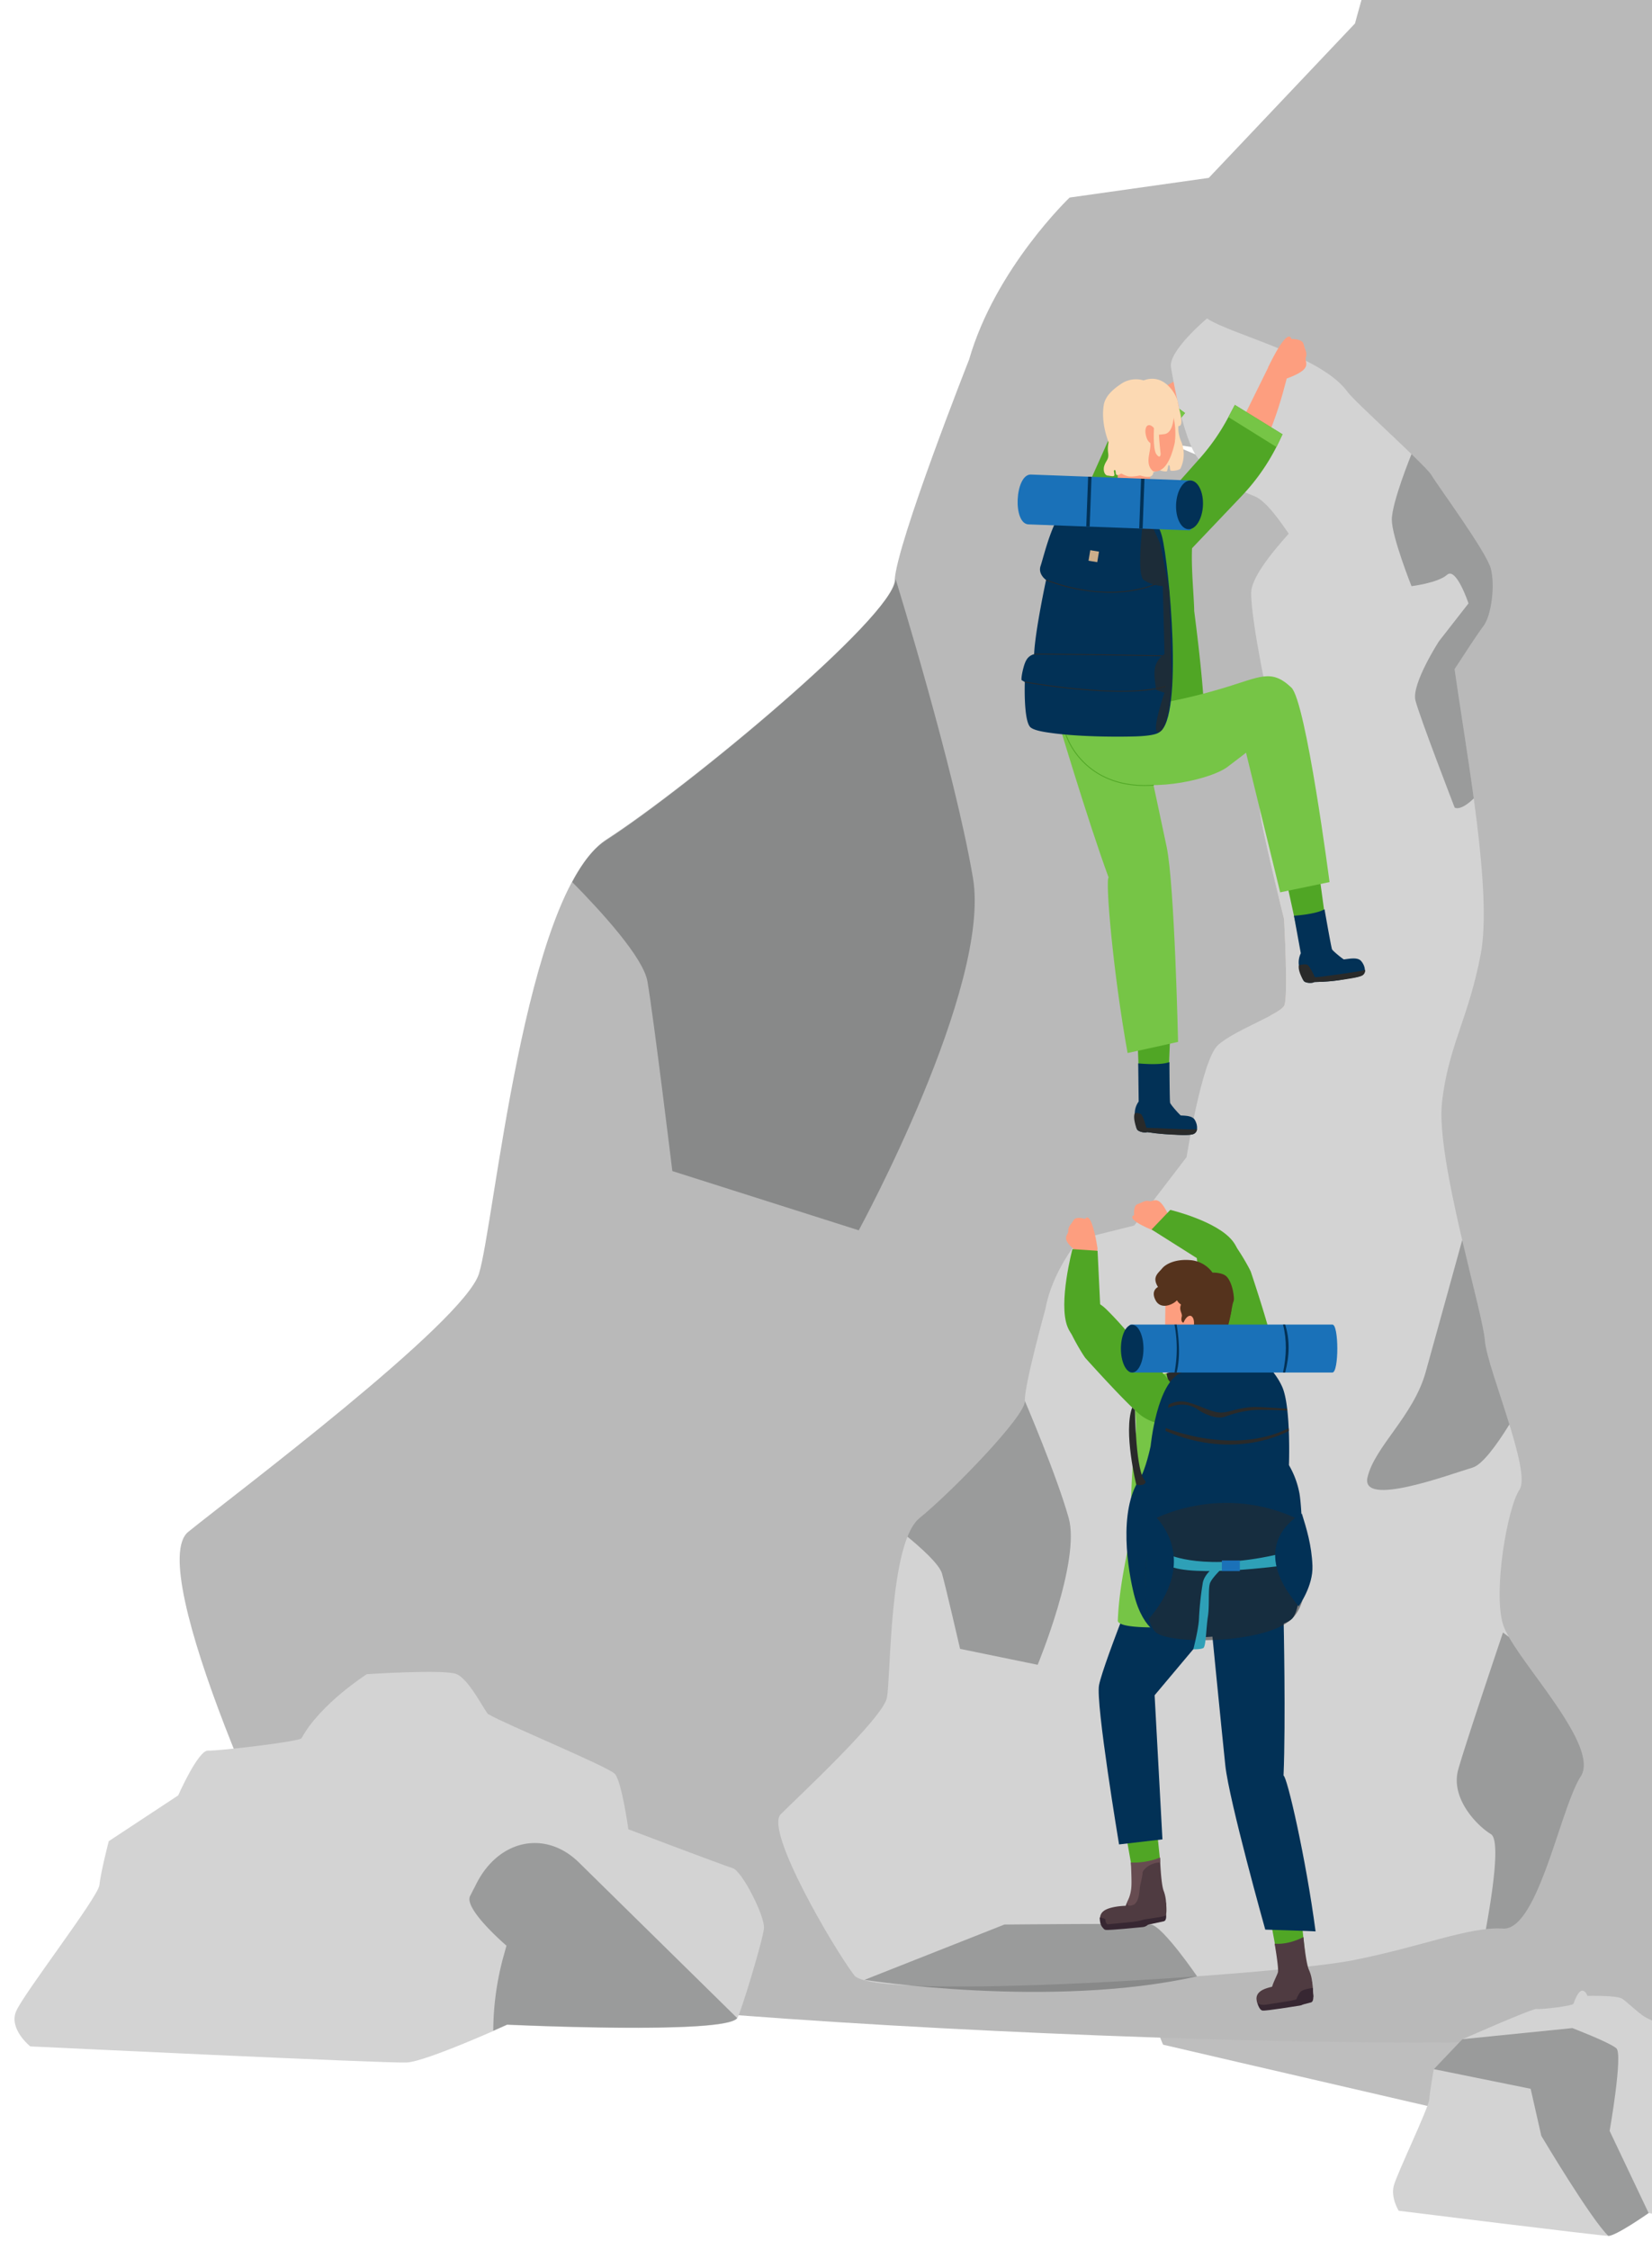 <svg xmlns="http://www.w3.org/2000/svg" xmlns:xlink="http://www.w3.org/1999/xlink" width="916" height="1247" viewBox="0 0 916 1247">
  <defs>
    <clipPath id="clip-path">
      <rect id="Rectangle_14474" data-name="Rectangle 14474" width="916" height="1247" transform="translate(1004)" fill="#fff" stroke="#707070" stroke-width="1"/>
    </clipPath>
    <clipPath id="clip-path-2">
      <rect id="Rectangle_14427" data-name="Rectangle 14427" width="539.711" height="1139.462" fill="none"/>
    </clipPath>
    <clipPath id="clip-path-4">
      <rect id="Rectangle_14424" data-name="Rectangle 14424" width="19.684" height="25.822" fill="none"/>
    </clipPath>
  </defs>
  <g id="leaders-right" transform="translate(-1004)" clip-path="url(#clip-path)">
    <g id="mountain">
      <g id="Group_46257" data-name="Group 46257" transform="translate(-244.443 -342.939)">
        <path id="Path_34618" data-name="Path 34618" d="M580.981,600.688c1.986-4.655,16.012-73.939,16.9-85.391s-10.227-56.239-15.117-59.355-55.148-42.7-55.148-42.7-2.221-46.859-5.777-54.151-66.993-25.73-75.886-36.146c-1.334,0-17.582-15.094-24.693-20.306s-48.029-4.167-48.029-4.167-7.935-21.648-19.05,10.635c-.447,3.124-45.36,8.32-50.7,7.284s-101.866,41.656-101.866,41.656l-38.7,40.619s-5.337,30.2-6.224,41.648S112.668,541.333,108.226,558s6.664,34.364,6.664,34.364,276.2,34.364,286.871,34.364,55.148-31.24,55.148-31.24,117.4,20.824,124.072,5.2" transform="matrix(0.995, 0.105, -0.105, 0.995, 1841.246, 874.557)" fill="#bebebe"/>
        <path id="Path_34619" data-name="Path 34619" d="M261.417,445.247l-14.6-64.363L114.277,354.008,152.966,313.4s.306-.141.863-.385L303.9,297.887s51,19.6,60.211,27.668S354.9,438.52,354.9,438.52l53.351,112.306s-44.465,31.24-55.14,31.24c-23.681-22.449-91.694-136.819-91.694-136.819" transform="matrix(0.995, 0.105, -0.105, 0.995, 1884.961, 924.047)" fill="#9a9b9b"/>
      </g>
      <path id="Path_34529" data-name="Path 34529" d="M991.69,1785.982C978,1741.3,997.545,1626.8,1014.3,1601.668s-44.685-165.939-47.48-204.447-67.016-247.437-58.641-324.492,36.3-114.849,53.06-203.466c15.832-83.751-17.668-262.986-35.792-389.648,12.92-19.913,32.339-49.536,39.466-58.822,11.052-14.419,16.161-55.729,10.2-78.7s-74.1-115.273-81.349-127.918S789.213,114.629,778.789,100.218C742.848,50.517,620,22.174,586.65,0c0,0-53.217,44.465-49.261,66.734,0,0,15.675,100.964,38.28,126.058s56.443,43.115,75.3,50.062c16.993,6.256,36.985,36.475,47.566,51.5-26.9,29.725-51.373,61.922-51.451,80.752-.181,41.852,27.166,165.217,27.166,165.217S659.011,654.832,659.011,671.59s33.1,149.809,33.1,149.809,5.9,106,.369,118.13-68.688,34.026-90.846,54.261-42.911,153.153-42.911,153.153L487.114,1240.5l-75.54,18.924s-36.82,43.272-45.988,95.085c0,0-29.285,105.312-28.194,125.971s-102.235,126.34-144.118,160.068-39.1,218.05-44.685,245.969S25.717,2023.239,3.371,2045.64s72.613,183.663,100.54,220.318,583.106-1.382,679.722-20.063,160.311-46.624,208.058-43.822,78.46-164.73,106.387-208.026-92.7-163.38-106.387-208.066m-383.6-358.738-126.709-38.006c44.646,2.19,94.527,2.347,134.9,4.176Z" transform="matrix(0.995, 0.105, -0.105, 0.995, 1319.811, -1186.867)" fill="#b9b9b9"/>
      <path id="Path_34615" data-name="Path 34615" d="M200.686,549.426s58.971-141.873,42.464-200.742-59.983-160.068-59.983-160.068c1.091,20.659-102.235,126.34-144.126,160.068-6.523,5.259-11.962,14.168-16.522,25.573,17.786,14.576,43.626,37.5,47.244,50.36,5.589,19.858,24.748,103.02,24.748,103.02Z" transform="matrix(0.995, 0.105, -0.105, 0.995, 1338.162, 114.039)" fill="#292a2a" opacity="0.334"/>
      <g id="Group_46255" data-name="Group 46255" transform="translate(1435.551 176.477)">
        <g id="Group_46228" data-name="Group 46228" clip-path="url(#clip-path-2)">
          <g id="Group_46227" data-name="Group 46227">
            <g id="Group_46226" data-name="Group 46226" clip-path="url(#clip-path-2)">
              <path id="Path_34526" data-name="Path 34526" d="M89.518,236.371c.731,1.7,1.158,2.618,1.158,2.618s39.934-30.908,35.045-44.125-10.381-53.947-10.381-53.947,10.744-25.622,4.125-36.168-29.33-35.91-29.33-35.91-6.176,46.4-6.176,53.19,13.415,60.705,13.415,60.705,2.392,42.949.146,47.866c-.716,1.571-3.823,3.546-8,5.772" transform="translate(183.067 150.097)" fill="#e0cfc7"/>
              <path id="Path_34527" data-name="Path 34527" d="M68.1,47.625S55.549,46.6,63.087,34.8,102.6,8.48,102.6,8.48l5.941,7.159Z" transform="translate(132.303 18.49)" fill="#fd9e7f"/>
              <path id="Path_34528" data-name="Path 34528" d="M82.087,23.475S92.115,13.791,92,10.343c-.041-1.266-1.53-1.056-1.53-1.056s-1.492-4.853-4.026-4.748l-2.532.1s-2.633-.331-4,.878S76.4,5.455,74.81,8.05s-1.721,8.7-1.584,12.588,6.405,6.138,8.861,2.837" transform="translate(159.576 9.894)" fill="#fd9e7f"/>
              <path id="Path_34529-2" data-name="Path 34529" d="M401.827,723.671c-5.547-18.1,2.373-64.5,9.163-74.683s-18.106-67.238-19.238-82.841S364.6,465.887,367.991,434.664s14.71-46.536,21.5-82.443c6.415-33.935-7.159-106.561-14.5-157.883,5.235-8.069,13.1-20.072,15.991-23.834,4.478-5.842,6.548-22.581,4.131-31.89s-30.023-46.708-32.962-51.832-42.363-40.334-46.587-46.174C301,20.469,251.221,8.985,237.707,0c0,0-21.563,18.017-19.96,27.04,0,0,6.351,40.91,15.511,51.078s22.871,17.47,30.513,20.285c6.886,2.535,14.986,14.78,19.273,20.867-10.9,12.044-20.816,25.09-20.848,32.72-.073,16.958,11.008,66.945,11.008,66.945s-6.176,46.4-6.176,53.19,13.412,60.7,13.412,60.7,2.392,42.949.15,47.866-27.832,13.787-36.81,21.986-17.387,62.057-17.387,62.057l-29.015,37.908-30.609,7.668s-14.919,17.534-18.634,38.528c0,0-11.866,42.672-11.424,51.043s-41.425,51.192-58.4,64.859-15.842,88.353-18.106,99.665-49.787,55.4-58.841,64.477S30.788,903.3,42.1,918.154s236.272-.56,275.42-8.129,64.957-18.892,84.3-17.756,31.792-66.748,43.108-84.291-37.561-66.2-43.108-84.307M246.393,578.312l-51.342-15.4c18.09.887,38.3.951,54.662,1.692Z" transform="translate(-0.001)" fill="#d3d3d3"/>
              <path id="Path_34530" data-name="Path 34530" d="M76.931,84.84,97.868,41.9l12.063-14.538L88.075,11.49,74.711,26.114,53.138,74.409S49.91,97.8,76.931,84.84" transform="translate(115.603 25.053)" fill="#50a625"/>
              <path id="Path_34531" data-name="Path 34531" d="M89.043,27.363,84.8,32.474,62.6,16.512l4.589-5.022Z" transform="translate(136.491 25.053)" fill="#76c546"/>
              <path id="Path_34532" data-name="Path 34532" d="M77.815,59.438S82,73.251,93.44,61.954s20.075-50.706,20.075-50.706l-10.13-3.613Z" transform="translate(169.671 16.648)" fill="#fd9e7f"/>
              <path id="Path_34533" data-name="Path 34533" d="M65.018,75.244l27.2-30.605a115.96,115.96,0,0,0,15.765-22.7l3.648-6.876,26.414,16.274-1.714,3.638A116.021,116.021,0,0,1,115.453,65.5L86.5,95.952S63.071,109.609,65.018,75.244" transform="translate(141.517 32.853)" fill="#50a625"/>
              <path id="Path_34534" data-name="Path 34534" d="M62.52,123.014l18.7-.057-1.38,34.113-15.979.048Z" transform="translate(136.321 268.1)" fill="#50a625"/>
              <path id="Path_34535" data-name="Path 34535" d="M64.307,151.438l-.261-21.153s12.162,1.285,17.308-.716c0,0,.1,21.621.388,22.587s4.621,6.027,6.494,7.531,3.53,9.385.34,9.808a70.938,70.938,0,0,1-12.534-.235c-2.913-.305-1.622-.115-3.3-.366L69,168.386c-.98.5-4.195-.022-5.356-1.193s-1.485-7.08-1.5-9.341a11.361,11.361,0,0,1,2.156-6.415" transform="translate(135.516 282.517)" fill="#023156"/>
              <path id="Path_34536" data-name="Path 34536" d="M68.544,138.2a5.135,5.135,0,0,0,3.845,2.013c2.805.3,8.253-.261,9.974,2.458s2.28,7.391-1.453,8.18-12.8-.21-12.8-.21Z" transform="translate(148.505 301.339)" fill="#023156"/>
              <path id="Path_34537" data-name="Path 34537" d="M62.4,138.51a5.378,5.378,0,0,1,3.349.525c1.142.719,2.57,5.741,3.06,7.582.34.057,4.554.184,4.981.191,3.762.07,22.444,1.145,23.144.5a3.216,3.216,0,0,1-2.789,3.021c-3.727.83-15.466-.21-15.466-.21-.916-.064-1.74-.134-2.385-.2-2.913-.305-1.625-.115-3.3-.366l-3.743-.506c-.98.5-4.195-.025-5.353-1.2a2.182,2.182,0,0,1-.413-.709h-.01s-2.3-5.591-1.075-8.632" transform="translate(135.271 301.86)" fill="#292a2a"/>
              <path id="Path_34538" data-name="Path 34538" d="M106.885,96.466,88.461,99.653l7.277,33.356,15.746-2.722Z" transform="translate(192.883 210.339)" fill="#50a625"/>
              <path id="Path_34539" data-name="Path 34539" d="M93.7,127.353,89.9,106.54s12.2-.766,16.945-3.6c0,0,3.718,21.3,4.163,22.2s5.563,5.171,7.662,6.339,5.051,8.663,1.978,9.618a71.373,71.373,0,0,1-12.4,1.864c-2.926.184-1.619.156-3.314.188l-3.772.127c-.884.658-4.141.677-5.48-.28s-2.649-6.733-3.04-8.959a11.382,11.382,0,0,1,1.053-6.685" transform="translate(196.024 224.454)" fill="#023156"/>
              <path id="Path_34540" data-name="Path 34540" d="M97.071,111.281a5.122,5.122,0,0,0,4.128,1.339c2.815-.169,8.091-1.635,10.244.757s3.486,6.908-.064,8.31-12.655,1.934-12.655,1.934Z" transform="translate(211.657 242.641)" fill="#023156"/>
              <path id="Path_34541" data-name="Path 34541" d="M90.831,113.107s3.066-.989,4.6-.359c1.247.515,3.492,5.229,4.287,6.962.343,0,3.311-.264,3.731-.328,3.721-.56,23.516-3.075,24.095-3.826A3.217,3.217,0,0,1,125.3,119c-3.533,1.441-16.478,2.827-16.478,2.827-.916.089-1.74.159-2.388.2-2.923.184-1.619.159-3.311.191l-3.775.127c-.881.655-4.138.677-5.48-.283a2.126,2.126,0,0,1-.522-.63l-.013,0s-3.2-5.13-2.5-8.333" transform="translate(197.838 245.382)" fill="#292a2a"/>
              <path id="Path_34542" data-name="Path 34542" d="M77.712,25.736l-.557,12.906L59.03,37.058l.935-11.322Z" transform="translate(128.712 56.116)" fill="#fd9e7f"/>
              <path id="Path_34543" data-name="Path 34543" d="M55.676,78.8c-1.24-2.742-6.361-9.608-3.712-17.251S55.752,49.627,55.5,47.814s-1.374-11.682-1.374-11.682,21.331-4.907,21.382-4.939c.045-1.679.245-2.859.254-3.11,13.545,5.817,18.739.541,18.739.541.585.808.108,2.436.2,2.5a1.891,1.891,0,0,1-.366,1.673c3.425.868,15.47,4.227,18.348,5.652,0,0,.328,11.322,1.32,16.243s2.35,12.973.595,18.37c-1.266,3.883-4.481,12.884-5.83,15.473,0,0-1.412,2.214-1.67,7.464-.321,6.552,3.642,21.691,3.642,21.691l-54.961-2.128S58.484,93.218,58.313,89a26.511,26.511,0,0,0-2.637-10.2" transform="translate(111.669 61.233)" fill="#ebcfa8"/>
              <path id="Path_34544" data-name="Path 34544" d="M79.015,29.345S62.137,31.078,57.741,34.51c0,0,1.953,18.265,1.231,28.913S54.125,89.109,53.683,94.8c0,0-8.708,60.667-6.141,66.84a4.591,4.591,0,0,0,3.063,2.427l.006,0h.006c1.692.55,79.68,4.4,82.218-.579,3.034-5.957-4.857-65.352-4.857-65.352,0-5.709-1.4-20.231-1.3-30.9s1.905-29.527,1.905-29.527c-4.115-3.762-20.813-6.79-20.813-6.79s-13.065,14.3-28.758-1.581" transform="translate(102.629 63.985)" fill="#50a625"/>
              <path id="Path_34545" data-name="Path 34545" d="M48.367,81.043s17.664,59.481,29.324,91.139c-1.908,1.027,2.4,52.468,10.524,97.258,10.27-2.185,27.985-6.167,27.985-6.167s-1.9-86.842-6.316-108.02S90.129,63.118,90.129,63.118Z" transform="translate(105.461 137.625)" fill="#76c546"/>
              <path id="Path_34546" data-name="Path 34546" d="M53.481,100.769s-2.093,13,18.815,19.474,51.762-1.253,60.183-7.585,10.384-7.954,10.384-7.954l18.93,77.383,27.377-5.674S176.147,76.324,167.977,68.6c-11.284-10.67-17.2-5.776-38.636.572-22.4,6.631-36.19,8.371-36.19,8.371Z" transform="translate(116.485 135.932)" fill="#76c546"/>
              <path id="Path_34547" data-name="Path 34547" d="M64.548,34.229s7.3.983,10.1,11.819c3.985,15.387,12.07,100.772-1.434,108.574-14.681-2.08-8.667-120.392-8.667-120.392" transform="translate(138.084 74.634)" fill="#023156"/>
              <path id="Path_34548" data-name="Path 34548" d="M45.033,118.023a6.776,6.776,0,0,1,4.376-3.406c.557-12.944,6.631-41.129,6.631-41.129s-4.643-3.155-3.028-7.821,7.153-28.551,14.035-31.143C71.972,32.67,78.679,32.67,82.1,32.816a128.884,128.884,0,0,1,15.778.741,34.728,34.728,0,0,1,10.61,2.57c6.66,3.117,10.333,27.361,11.586,32.135s-3.619,7.563-3.619,7.563,3.88,28.567,3.435,41.517a6.763,6.763,0,0,1,4.1,3.734c1.422,2.815,2.29,10.9,1.632,11.189s-1.775.843-1.775.843-.865,21.28-4.99,24.715c-2.137,1.781-9.106,2.312-15.327,2.411-1.355.035-26.725.652-45.493-2.08-4.774-.633-9.195-1.609-10.724-3.1-3.848-3.743-3.066-25.027-3.066-25.027s-1.072-.636-1.7-.976.856-8.333,2.49-11.03" transform="translate(92.438 71.429)" fill="#023156"/>
              <path id="Path_34549" data-name="Path 34549" d="M82.061,52.759a100.337,100.337,0,0,1-35.4-6.832l.162-.429c36.5,13.733,60.005,2.462,60.231,2.347l.207.407c-.146.076-9.389,4.507-25.2,4.507" transform="translate(101.739 99.206)" fill="#292a2a"/>
              <path id="Path_34550" data-name="Path 34550" d="M96.252,68.861c-24.747,0-52.9-5.066-53.288-5.136l.08-.452c.534.1,53.635,9.656,77.965,2.446l.13.439c-6.692,1.981-15.549,2.7-24.887,2.7" transform="translate(93.68 137.963)" fill="#292a2a"/>
              <path id="Path_34551" data-name="Path 34551" d="M115.647,59.759c-.614-.013-61.347-1.04-71.041-.868l-.006-.455c9.662-.156,70.444.856,71.054.865Z" transform="translate(97.245 127.381)" fill="#292a2a"/>
              <path id="Path_34552" data-name="Path 34552" d="M97.769,17.316s-.4,7.751,1.759,12.754a18.39,18.39,0,0,1-.2,15.234c-.426,1.11-4.974,1.686-5.543,1.174s-.1-2.271-.786-2.837-.6,1.717-.913,2.223.48,1.453-2.166,1.069-1.5-1.046-3.953-.083-12.579,3.737-15.975,2.786-3.13-1.867-4.214-1.091-2.214.671-2.338-.372-.175-2.331-.849-1.838.585,2.751-.235,3.142-1.861-.016-3.489-.175-2.761-2.91-1.73-5.734,2.468-3.231,2.08-6.536a16.842,16.842,0,0,1,.633-7.748c.668-1.7,37.92-11.968,37.92-11.968" transform="translate(123.72 37.756)" fill="#fcd9b3"/>
              <path id="Path_34553" data-name="Path 34553" d="M58.878,31.421c.7,6.008,1.368,9.153,3.7,14.118,2.567,5.454,13.94,15.094,20.552,14.652,6.631-.439,9.452-10.931,10.772-17.076,1.167-5.439.522-8.848-.184-14.913C91.942,13,91.678,9.81,74.638,11.8,55.523,14.034,57.1,16.216,58.878,31.421" transform="translate(126.21 24.57)" fill="#fd9e7f"/>
              <path id="Path_34554" data-name="Path 34554" d="M56.933,25.452C57.572,20.831,61.014,17.02,67,13.089a14.691,14.691,0,0,1,12.1-1.673C91.043,6.961,97.665,20.188,98.04,23.369s3.877,13.018.636,13.348a2.255,2.255,0,0,1-.289.01c-.032,4.545-.483,12.747-2.007,9.3a40.764,40.764,0,0,0-1.05-15.66c-3.269-.372-8.562-1.7-10.324-3.066-4.911-3.82-3.368-5.133-3.368-5.133-5,.592-1.587,5.241-7.433,9.85-4.907,3.871-2.64,35.01-11.65,19.855-.7-1.177-7.449-13.259-5.623-26.42" transform="translate(123.458 22.913)" fill="#fcd9b3"/>
              <path id="Path_34555" data-name="Path 34555" d="M90.636,21.888s.989,13.819-5.381,14.512c-5.693.617-10.3,1.043-9.052,2.195,4.37,4.023-3.126,12.6,2.573,18.1,1.174,1.129-.127,3.184-1.746,3.355-3.066.328-7.035-1.422-9.427-2.455-4.049-1.752-8.8-9.586-8.565-9.8s7.63-28.156,7.63-28.156l5.683-6.927Z" transform="translate(128.712 27.718)" fill="#fcd9b3"/>
              <path id="Path_34556" data-name="Path 34556" d="M70.7,23.592c1.228,3.32.62,4.217-1.027,4.828s-3.708.7-4.939-2.618-.891-6.507.757-7.115,3.979,1.584,5.21,4.9" transform="translate(139.548 40.526)" fill="#fd9e7f"/>
              <path id="Path_34557" data-name="Path 34557" d="M65.642,19.969s-.906,12.588,1.317,15.492,2.322-.274,2.322-.274S67.7,22.119,68.432,19.368s-2.789.6-2.789.6" transform="translate(142.73 39.864)" fill="#fcd9b3"/>
              <path id="Path_34558" data-name="Path 34558" d="M65.066,34.229s-4.443,32.959,0,36.057,10.569,3.432,10.569,3.432l.935,37.644a12.234,12.234,0,0,0-5.241,7.34c-.989,4.8.725,12.588.725,12.588l4.516,1.492s-9.611,27.625-1.46,20.7c4.71-6.784,5.61-27.644,5.61-27.644L79.371,77.146,74.378,50.8s-6.491-16.163-9.312-16.567" transform="translate(137.566 74.634)" fill="#292a2a" opacity="0.661"/>
              <path id="Path_34559" data-name="Path 34559" d="M47.949,54.823l89.062,3.317c3.2.121,4.23-27.508,1.03-27.628L48.979,27.2c-8.768,0-10.155,27.628-1.03,27.628" transform="translate(90.976 59.297)" fill="#1a71b8"/>
              <rect id="Rectangle_14421" data-name="Rectangle 14421" width="27.648" height="1.886" transform="translate(170.762 115.308) rotate(-87.875)" fill="#023156"/>
              <rect id="Rectangle_14422" data-name="Rectangle 14422" width="27.648" height="1.886" transform="translate(200.127 116.402) rotate(-87.875)" fill="#023156"/>
              <path id="Path_34560" data-name="Path 34560" d="M69.37,41.391c-.35,7.458,2.7,13.657,6.816,13.851s7.728-5.7,8.078-13.154-2.7-13.657-6.816-13.851-7.728,5.7-8.078,13.154" transform="translate(151.197 61.559)" fill="#023156"/>
              <rect id="Rectangle_14423" data-name="Rectangle 14423" width="5.908" height="4.898" transform="matrix(0.164, -0.987, 0.987, 0.164, 172.016, 134.248)" fill="#ccae8b"/>
              <path id="Path_34561" data-name="Path 34561" d="M86.125,18.93S92.861,4.4,96.64,3.228c1.39-.433,1.724,1.263,1.724,1.263s5.827-.21,6.673,2.576l.846,2.786s1.352,2.729.557,4.669,1.383,3.794-.836,6.494-8.8,5.146-13.059,6.459-9.074-4.637-6.418-8.546" transform="translate(186.13 6.885)" fill="#fd9e7f"/>
              <path id="Path_34562" data-name="Path 34562" d="M82.047,15.068l-3.575,6.739,26.662,16.6,3.327-7.07Z" transform="translate(171.103 32.854)" fill="#76c546"/>
              <path id="Path_34563" data-name="Path 34563" d="M93.889,100.98C76.616,100.98,65.9,94,59.8,87.832a41.91,41.91,0,0,1-9.732-15.209l.433-.134a41.56,41.56,0,0,0,9.643,15.037c6.033,6.1,16.643,13,33.748,13q2.471,0,5.114-.2l.038.458q-2.667.2-5.152.2" transform="translate(109.166 158.06)" fill="#50a625"/>
              <path id="Path_34564" data-name="Path 34564" d="M199.457,308.777s-19.089-27.95-25.625-28.7-81.219,0-81.219,0l-77.6,30.663s103.348,16.217,184.44-1.959" transform="translate(32.744 609.953)" fill="#292a2a" opacity="0.334"/>
              <path id="Path_34565" data-name="Path 34565" d="M77.934,260.774l-17.791,2.513,4.227,23.78c6.507,2.28,11.892,1.558,16.061-2.411Z" transform="translate(131.138 568.602)" fill="#50a625"/>
              <path id="Path_34566" data-name="Path 34566" d="M103.006,275.013,85.211,277.5l5.951,32.269,15.209-2.128Z" transform="translate(185.798 599.648)" fill="#50a625"/>
              <path id="Path_34567" data-name="Path 34567" d="M97.777,291.7l-6.517,2.373L91.1,298.6l5.648-1.469c2.02-.56,1.027-5.426,1.027-5.426" transform="translate(198.64 636.043)" fill="#372732"/>
              <path id="Path_34568" data-name="Path 34568" d="M83.408,294.792s1.015,5.362,3.279,5.6,18.58-2.475,20.676-2.767,4.44-2.76,4.036-4.9c-.321-1.711-27.991,2.064-27.991,2.064" transform="translate(181.866 637.305)" fill="#372732"/>
              <path id="Path_34569" data-name="Path 34569" d="M87.675,285.668s2.443,14,1.787,16-3.5,7.226-3.451,9.385,22.524-1.632,22.524-1.632a21.371,21.371,0,0,0-1.8-9.134c-1.778-3.737-3.1-18.256-3.1-18.256-5.369,2.681-10.874,4.068-15.963,3.635" transform="translate(187.541 614.956)" fill="#4f3b41"/>
              <path id="Path_34570" data-name="Path 34570" d="M88.479,301.25l12.7-1.988c.646-.1,8.447-1.517,8.2-3.266-.156-1.11-1.062-3.788-3.028-4.678-4.516-2.048-17.9-.477-21.347,2.932a4.691,4.691,0,0,0-1.527,4.64c.121,1.062.983,2.831,5,2.36" transform="translate(181.798 633.207)" fill="#4f3b41"/>
              <path id="Path_34571" data-name="Path 34571" d="M98.8,289.783s1.088,6.383.057,7.223-7.086,1.641-7.134,1.81a36.11,36.11,0,0,1-1.272-5.509c.21-.029,8.349-3.524,8.349-3.524" transform="translate(197.169 631.854)" fill="#4f3b41"/>
              <path id="Path_34572" data-name="Path 34572" d="M99.749,290.906s-5.645.5-7.086,2.347a19.957,19.957,0,0,0-2.474,4.99l9.818-2.395Z" transform="translate(196.652 634.303)" fill="#372732"/>
              <path id="Path_34573" data-name="Path 34573" d="M116.05,229.415s1.234,55.9-.051,86.279c1.921.356,12.394,45.681,17.769,86.349-.655-.153-27.9-.992-27.9-.992S85.76,329.427,83.715,310.039s-8.435-84.495-8.435-84.495Z" transform="translate(164.143 491.785)" fill="#023156"/>
              <path id="Path_34574" data-name="Path 34574" d="M86.873,296.569l4.335,79.864-24.054,2.8s-13.094-78.388-11.09-88.324C58.742,277.646,84.79,213.9,84.79,213.9l51.275,24.143Z" transform="translate(121.789 466.396)" fill="#023156"/>
              <path id="Path_34575" data-name="Path 34575" d="M76.3,171.579s-13.208-4.869-14.506-8.094c-.477-1.189.983-1.6.983-1.6s-.595-5.092,1.784-6.03l2.382-.938s2.293-1.38,4.049-.821,3.225-1.485,5.75.27,5.136,7.34,6.59,10.982-3.419,8.282-7.032,6.231" transform="translate(134.528 334.999)" fill="#fd9e7f"/>
              <path id="Path_34576" data-name="Path 34576" d="M108.008,193.317s10.74-9.84,1.918-20.88-34.466-17.114-34.466-17.114L65.075,166.192Z" transform="translate(141.892 338.674)" fill="#50a625"/>
              <path id="Path_34577" data-name="Path 34577" d="M102.981,180.079s11.758,34.985,12.493,43.168-2.681,15.705-7.385,15.117a23.368,23.368,0,0,1-9.3-4.554c-3.817-3.378-15.835-30.663-18.2-36.442a194.9,194.9,0,0,1-6.752-20.205c-1.73-6.326-1.046-10.941,3.546-14.1s9.23-4.408,12.944-2.048,12.019,17.149,12.658,19.067" transform="translate(159.088 348.405)" fill="#50a625"/>
              <path id="Path_34578" data-name="Path 34578" d="M67.449,172.7s-2.064-13.924-4.955-15.858c-1.065-.709-1.765.636-1.765.636s-4.863-1.625-6.269.515l-1.406,2.137s-1.822,1.962-1.635,3.8-2.112,2.853-.91,5.683,6.135,6.529,9.4,8.7,8.8-1.651,7.538-5.607" transform="translate(109.373 341.54)" fill="#fd9e7f"/>
              <path id="Path_34579" data-name="Path 34579" d="M70.758,213.823S56.9,218.317,51.647,205.2s2.742-43.044,2.742-43.044l13.93.945Z" transform="translate(108.711 353.567)" fill="#50a625"/>
              <path id="Path_34580" data-name="Path 34580" d="M77.306,184.009c-.63-.337-2.128-1.682-6-.337s-4.7,5.582-4.7,5.582l38.636-.27s-3.476-9.665-12.283-5.8-15.651.83-15.651.83" transform="translate(145.226 397.426)" fill="#f7e6dc"/>
              <path id="Path_34581" data-name="Path 34581" d="M103.166,193.33h0l-.016-14.716-19.407.022.019,15.32c-7.452,1-20.87,5.442-20.768,5.362,4.892,17.117,22.384,23.236,26.178,23.23l4.535,0s.744,0,4.535-.006,21.589-6.176,26.439-23.3c.1.08-12.754-4.577-21.516-5.906" transform="translate(137.354 389.457)" fill="#fd9e7f"/>
              <g id="Group_46225" data-name="Group 46225" transform="translate(221.105 559.888)" opacity="0.25" style="mix-blend-mode: multiply;isolation: isolate">
                <g id="Group_46224" data-name="Group 46224">
                  <g id="Group_46223" data-name="Group 46223" clip-path="url(#clip-path-4)">
                    <path id="Path_34582" data-name="Path 34582" d="M89.2,189.787c.01,7.6-4.049,12.067-9.824,12.073-4.761.006-9.85-4.074-9.859-11.672s3.467-14.14,9.9-14.147,9.777,6.148,9.786,13.746" transform="translate(-69.521 -176.041)" fill="#fd9e7f"/>
                  </g>
                </g>
              </g>
              <path id="Path_34583" data-name="Path 34583" d="M86.6,184.328s1.107,9.8,9.885,12.684c4.1,1.348,19.846-13.5,19.846-13.5s12.8,3.161,14.557,3.6,6.453,1.826,8.7,3.546,1.641,27.218,0,39.307c-.518,10.521.025,31.566.378,38.8.725,14.913,7.3,42.672,3.368,48.638-2.971,4.513-82.421,12.509-84.148,4.24.983-25.078,7.856-44.8,7.395-55.123a317.657,317.657,0,0,1,2.293-44.666c1.74-12.121-2.28-29.788-2.293-31.951s17.648-5.057,20.018-5.575" transform="translate(129.056 400.134)" fill="#76c546"/>
              <path id="Path_34584" data-name="Path 34584" d="M101.154,184.548c.006,5.811-.274,8.892-1.943,13.892-1.835,5.5-9.815,16.3-17.963,16.3-7.77,0-11.784-9.176-13.027-15.088-1.148-5.442-.674-8.387-.684-14.251-.016-14.713-.121-18.4,16.367-18.424,18.5-.019,17.235,2.859,17.251,17.572" transform="translate(147.066 364.081)" fill="#fd9e7f"/>
              <path id="Path_34585" data-name="Path 34585" d="M73.518,182.269s7.162,4.869,19.4.162c0,.223.14,1.279.121,2.776a41.657,41.657,0,0,1,4.691,1.094c-.038.057-16,15.142-20.374,14.093s-8.9-6.984-9.669-13.269a26.57,26.57,0,0,1,5.83-1.139,1.686,1.686,0,0,1-.267-1.5c.086-.057-.286-1.52.264-2.22" transform="translate(147.596 397.426)" fill="#292a2a"/>
              <path id="Path_34586" data-name="Path 34586" d="M67.813,179.029s-4.249,1.908-1.329,7.4,9.875,2.249,11.784,0c.223-.108,1.228,3.241,5.887,3.025s5.423-7.286,7.9-7.4a2.68,2.68,0,0,1,2.862,2.188,3.223,3.223,0,0,1,4.007,0c2.007,1.622-1.193,3.976,1.11,7.239s10.171-1.31,9.872-6.234-1.946-10.155-4.338-12.248-7.554-1.946-7.554-1.946a16.639,16.639,0,0,0-11.968-6.882c-8.082-.747-13.692,1.826-16.014,4.64-2.223,2.694-5.642,4.71-2.223,10.212" transform="translate(142.729 357.692)" fill="#55331d"/>
              <path id="Path_34587" data-name="Path 34587" d="M72.053,173.708s-2.354,17.957,3.355,22.67,15.148-1.686,16.767-3.928,3.006-11.084,3.006-11.084-4.348-8.552-7.468-11.472-15.444,1.7-15.66,3.813" transform="translate(156.058 368.394)" fill="#55331d"/>
              <path id="Path_34588" data-name="Path 34588" d="M85.243,171.543s-1.234,6.8-1.9,9.567a6.652,6.652,0,0,1-4.732,3.123c-1.05-.006-1.647-1.272-1.126-3.368s-2.242-3.817.153-7.856,7.6-1.466,7.6-1.466" transform="translate(167.125 372.277)" fill="#55331d"/>
              <path id="Path_34589" data-name="Path 34589" d="M78.67,171.543s-1.234,6.8-1.9,9.567a6.652,6.652,0,0,1-4.732,3.123c-1.05-.006-1.647-1.272-1.123-3.368s-2.245-3.817.149-7.856,7.6-1.466,7.6-1.466" transform="translate(152.796 372.277)" fill="#55331d"/>
              <path id="Path_34590" data-name="Path 34590" d="M60.686,202.972s24.642,27.476,31.4,32.151,14.986,5.407,16.793,1.024c0,0,3.546-8.743,2.49-13.73s-20.74-25.5-24.6-30.408a194.627,194.627,0,0,0-14.252-15.835c-4.653-4.624-9-6.3-14.019-3.864s-8.384,5.855-8.161,10.251,8.994,18.911,10.349,20.412" transform="translate(109.734 373.276)" fill="#50a625"/>
              <path id="Path_34591" data-name="Path 34591" d="M70.732,179.082c-.8,3.308-.118,4.1,1.523,4.494s3.619.254,4.421-3.056.118-6.307-1.527-6.7-3.619,1.962-4.418,5.267" transform="translate(153.498 378.898)" fill="#fd9e7f"/>
              <path id="Path_34592" data-name="Path 34592" d="M84.626,224.365h0a.219.219,0,0,0,.219-.223c-.092-17.852,6.351-35.061,6.415-35.233a.219.219,0,1,0-.41-.156c-.064.172-6.539,17.454-6.444,35.392a.22.22,0,0,0,.219.219" transform="translate(184.041 411.256)" fill="#c1b0a7"/>
              <path id="Path_34593" data-name="Path 34593" d="M91.388,183.659c14.01,4.9-10.034,145.934-10.034,145.934S70.317,328,64.926,306.79c-3.368-13.243-8.854-46.393,3.085-64.143,3.324-4.936,6.094-18.2,6.094-18.2s3.46-35.888,17.283-40.792" transform="translate(132.34 400.457)" fill="#023156"/>
              <path id="Path_34594" data-name="Path 34594" d="M102.894,178.863c-9.92,1.733-23.656,19.025-25.819,31.963-2.423,14.506-4.825,38.149-4.825,38.149s-1.349,1.835-2.964,10.705-11.2,67.969.369,78.878c7.366,6.943,67.518.751,75.57-7.436s5.9-60.46,4.1-69.693a48.617,48.617,0,0,0-5.782-15.447s1.18-31.992-3.661-43.2-20.043-26.3-36.985-23.92" transform="translate(139.599 389.455)" fill="#023156"/>
              <path id="Path_34595" data-name="Path 34595" d="M66.672,216.422c-2.726,21.09-5.327,53.772,2.983,61.608,7.366,6.943,60.963,6.647,75.57-7.439,10.457-10.085,8-32.6,6.106-53.148-.366-.6-.582-.957-.62-1.021-45.064-22.607-84.04,0-84.04,0" transform="translate(139.599 449.988)" fill="#292a2a" opacity="0.513"/>
              <path id="Path_34596" data-name="Path 34596" d="M68.286,215.85s20.062,9.745,63.055-.69c.127.448,0,6.851,0,6.851s-49.812,6.743-63.055,0c-.786-.566,0-6.16,0-6.16" transform="translate(148.133 469.143)" fill="#2ea0b7"/>
              <path id="Path_34597" data-name="Path 34597" d="M67.336,208.064s28.932,23.408-1.422,58.844a79.3,79.3,0,0,1-1.851-20.479c.436-11.392.712-30.074,3.273-38.366" transform="translate(139.564 453.671)" fill="#023156"/>
              <path id="Path_34598" data-name="Path 34598" d="M101.436,208.244s-32.122,15.893-1.765,51.329c.048-.178,8.069-11.023,7.633-22.419s-3.3-20.619-5.868-28.91" transform="translate(188.874 454.063)" fill="#023156"/>
              <path id="Path_34599" data-name="Path 34599" d="M83.35,217.7s-4.825,3.591-5.722,8.193a171.385,171.385,0,0,0-2.134,20c-.223,5.7-3.142,16.926-3.142,16.926s3.928.1,5.5-.681,1.571-11,2.583-17.394,0-15.711,1.234-18.742,6.844-8.3,6.844-8.3Z" transform="translate(157.759 474.684)" fill="#2ea0b7"/>
              <rect id="Rectangle_14425" data-name="Rectangle 14425" width="9.987" height="5.865" transform="translate(245.937 688.288)" fill="#1b71b8"/>
              <path id="Path_34600" data-name="Path 34600" d="M68.226,190.479a14.218,14.218,0,0,1,10.9-1.25c6.51,1.682,13.692,5.947,18.742,5.61s11-3.419,20.088-3.056,16.017.97,16.017.97l.115.98s-11.958-.576-17.356-.35a57.04,57.04,0,0,0-17.085,3.7c-4.7,1.908-12.439-1.908-14.684-3.591s-8.3-5.178-17-1.244c-.054.363.261-1.772.261-1.772" transform="translate(148.181 411.467)" fill="#292a2a"/>
              <path id="Path_34601" data-name="Path 34601" d="M67.653,193.324s37.119,15.543,68.173.134l.067,1.495s-29.343,17-68.4-.019c0,.34.156-1.609.156-1.609" transform="translate(147.173 421.531)" fill="#292a2a"/>
              <path id="Path_34602" data-name="Path 34602" d="M175.223,201.877H63.551c-4.011,0-4.011-26.573,0-26.573H175.223c3.632,0,3.632,26.573,0,26.573" transform="translate(132.011 382.24)" fill="#1a71b8"/>
              <path id="Path_34603" data-name="Path 34603" d="M70.265,201.877H69.076a71.643,71.643,0,0,0,0-26.573h1.189c1.552,9.64,1.9,18.669,0,26.573" transform="translate(150.616 382.24)" fill="#023156"/>
              <path id="Path_34604" data-name="Path 34604" d="M89.182,201.877H87.993c1.978-9.236,2.166-18.129,0-26.573h1.189c2.668,8.444,2.439,17.337,0,26.573" transform="translate(191.863 382.24)" fill="#023156"/>
              <path id="Path_34605" data-name="Path 34605" d="M72.245,188.571c0,7.309-2.8,13.234-6.256,13.234s-6.259-5.925-6.259-13.234,2.8-13.234,6.259-13.234,6.256,5.925,6.256,13.234" transform="translate(130.238 382.312)" fill="#023156"/>
              <path id="Path_34606" data-name="Path 34606" d="M64.435,191.209s.407,35.506,5.865,39.32c.308,3.142-5.133,1.981-5.133,1.981s-7.27-29.422-2.261-42.748l1.53,1.447" transform="translate(133.322 413.752)" fill="#292a2a"/>
              <path id="Path_34607" data-name="Path 34607" d="M74.794,277.954l-9.618,2.738-.9,3.473,9.246-1.978c2.045-.439,1.275-4.233,1.275-4.233" transform="translate(140.143 606.062)" fill="#372732"/>
              <path id="Path_34608" data-name="Path 34608" d="M56.122,279.7s.7,5.413,2.945,5.785,18.695-1.387,20.8-1.555,4.6-2.5,4.316-4.659c-.223-1.724-28.064.429-28.064.429" transform="translate(122.371 607.485)" fill="#372732"/>
              <path id="Path_34609" data-name="Path 34609" d="M63.622,270.89s1.619,14.124.856,16.077-3.921,7.01-3.991,9.172,22.578-.318,22.578-.318A21.369,21.369,0,0,0,81.8,286.6c-1.555-3.836-2.032-18.405-2.032-18.405-5.515,2.363-11.087,3.425-16.147,2.7" transform="translate(131.886 584.778)" fill="#4f3b41"/>
              <path id="Path_34610" data-name="Path 34610" d="M61,286.778,73.8,285.535c.652-.057,8.52-1.021,8.38-2.78-.092-1.12-.843-3.845-2.754-4.85-4.386-2.309-17.836-1.52-21.481,1.683a4.686,4.686,0,0,0-1.794,4.545c.06,1.065.817,2.882,4.857,2.646" transform="translate(122.342 603.058)" fill="#4f3b41"/>
              <path id="Path_34611" data-name="Path 34611" d="M76.86,276.019s.716,6.437-.363,7.213-12.013,2.061-12.07,2.226a40.083,40.083,0,0,1-1.05-5.884c.213-.019,13.482-3.556,13.482-3.556" transform="translate(138.137 601.843)" fill="#4f3b41"/>
              <path id="Path_34612" data-name="Path 34612" d="M60.978,292.517s-1.288,3.651,3.559,1.721c2.967-1.927,3.072-7.391,3.285-9.3s1.549-6.5,1.52-8.237,4.109-5.753,9.84-5.877c.064.07-.146-2.633-.146-2.633a40.876,40.876,0,0,1-16.147,2.7s.455,9.688.293,12.572a22.044,22.044,0,0,1-2.2,9.052" transform="translate(132.621 584.778)" fill="#674c51"/>
              <path id="Path_34613" data-name="Path 34613" d="M60.859,283.425s-1.857-2.08-1.686-3.457c.089-.973-3.117-1.352-3.117-1.352s-.207,3.842,1.632,5.594a12.714,12.714,0,0,0,3.171-.786" transform="translate(122.213 607.505)" fill="#372732"/>
              <path id="Path_34614" data-name="Path 34614" d="M137.594,90.514c5.092-4.526,11.882,15.842,11.882,15.842l-16.408,21.032s-15.276,23.666-13.014,32.717S141.8,219.513,141.8,219.513s3,2.277,10.585-5.06c-3.343-24.677-7.538-50.051-10.629-71.652,5.235-8.069,13.1-20.072,15.991-23.837,4.481-5.839,6.552-22.578,4.131-31.887S131.86,40.368,128.924,35.245c-.906-1.581-5.3-6.036-11.055-11.609,0,0-10.982,26.919-10.906,36.432s10.906,36.744,10.906,36.744,14.633-1.771,19.725-6.3" transform="translate(233.226 51.537)" fill="#292a2a" opacity="0.334"/>
              <path id="Path_34615-2" data-name="Path 34615" d="M94.711,334.814s23.895-57.486,17.206-81.34-24.3-64.859-24.3-64.859c.442,8.371-41.425,51.192-58.4,64.859-2.643,2.131-4.847,5.741-6.695,10.362,7.207,5.906,17.677,15.2,19.143,20.406,2.264,8.047,10.028,41.743,10.028,41.743Z" transform="translate(49.099 411.266)" fill="#292a2a" opacity="0.334"/>
              <path id="Path_34616" data-name="Path 34616" d="M147.173,231.421l-3.257-2.459s-20.259,59.932-24.785,75.793,10.184,31.137,18.106,35.945c5.3,3.219.763,33.162-2.821,52.646a56.61,56.61,0,0,1,9.5-.312c19.347,1.132,31.795-66.751,43.111-84.294,10.072-15.619-27.558-55.893-39.854-77.32" transform="translate(257.91 499.238)" fill="#292a2a" opacity="0.334"/>
              <path id="Path_34617" data-name="Path 34617" d="M161.133,286.659c5.33-1.565,13.18-12.219,20.412-23.888-5.7-18.456-13.021-38.467-13.622-46.765-.534-7.369-6.625-30.147-12.544-55.422-.013.051-13.485,48.931-20.272,73.223s-28.245,41.225-32.227,58.224,45.8-1.717,58.253-5.372" transform="translate(223.831 350.141)" fill="#292a2a" opacity="0.334"/>
              <path id="Path_34618-2" data-name="Path 34618" d="M299.158,416.7c.8-1.886,6.488-29.96,6.847-34.6s-4.144-22.788-6.126-24.05-22.346-17.3-22.346-17.3-.9-18.987-2.341-21.942-27.145-10.426-30.749-14.646c-.541,0-7.124-6.116-10.006-8.228s-19.461-1.689-19.461-1.689-3.215-8.772-7.719,4.309c-.181,1.266-18.38,3.371-20.542,2.951s-41.276,16.879-41.276,16.879l-15.68,16.459s-2.163,12.235-2.522,16.875S109.4,392.652,107.6,399.4s2.7,13.924,2.7,13.924,111.913,13.924,116.239,13.924,22.346-12.658,22.346-12.658,47.57,8.438,50.273,2.109" transform="translate(233.686 635.31)" fill="#d3d3d3"/>
              <path id="Path_34619-2" data-name="Path 34619" d="M173.9,357.6l-5.916-26.08-53.7-10.89,15.676-16.455s.124-.057.35-.156l60.81-6.129s20.663,7.942,24.4,11.211-3.734,45.773-3.734,45.773l21.617,45.506s-18.017,12.658-22.343,12.658c-9.6-9.1-37.154-55.438-37.154-55.438" transform="translate(249.174 649.524)" fill="#9a9b9b"/>
            </g>
          </g>
        </g>
      </g>
      <g id="Group_46258" data-name="Group 46258" transform="translate(168.98 120.007) rotate(-9)">
        <path id="Path_34620" data-name="Path 34620" d="M457.417,531.775c2.041-2.677,16.452-42.464,17.37-49.049s-10.518-32.3-15.541-34.089-56.671-24.521-56.671-24.521-2.284-26.923-5.934-31.106-58.955-30.5-68.1-36.483c-1.366,0-9.592-20.337-16.907-23.328s-49.356-2.394-49.356-2.394-26.507,14.953-37.927,33.492c-.455,1.8-46.616,4.788-52.095,4.191s-17.825,23.924-17.825,23.924l-39.756,23.328s-5.487,17.339-6.4,23.924S63.036,497.678,58.46,507.255s6.86,19.732,6.86,19.732,196.959,19.741,207.932,19.741,56.663-17.943,56.663-17.943,120.649,11.963,127.5,2.991" transform="matrix(0.995, 0.105, -0.105, 0.995, 673.021, 603.572)" fill="#d3d3d3"/>
        <path id="Path_34621" data-name="Path 34621" d="M107.148,442.946s-3.077,1.209-7.81,2.991a157.586,157.586,0,0,1,7.81-40.871l1.939-5.777S86.4,377.751,90.375,370.8c.722-1.256,2.127-3.689,3.956-6.845,13.72-23.72,39.8-27.629,57.26-8.587l83.06,90.564c-6.852,8.972-127.5-2.991-127.5-2.991" transform="matrix(0.995, 0.105, -0.105, 0.995, 885.596, 712.227)" fill="#9a9b9b"/>
      </g>
    </g>
  </g>
</svg>
